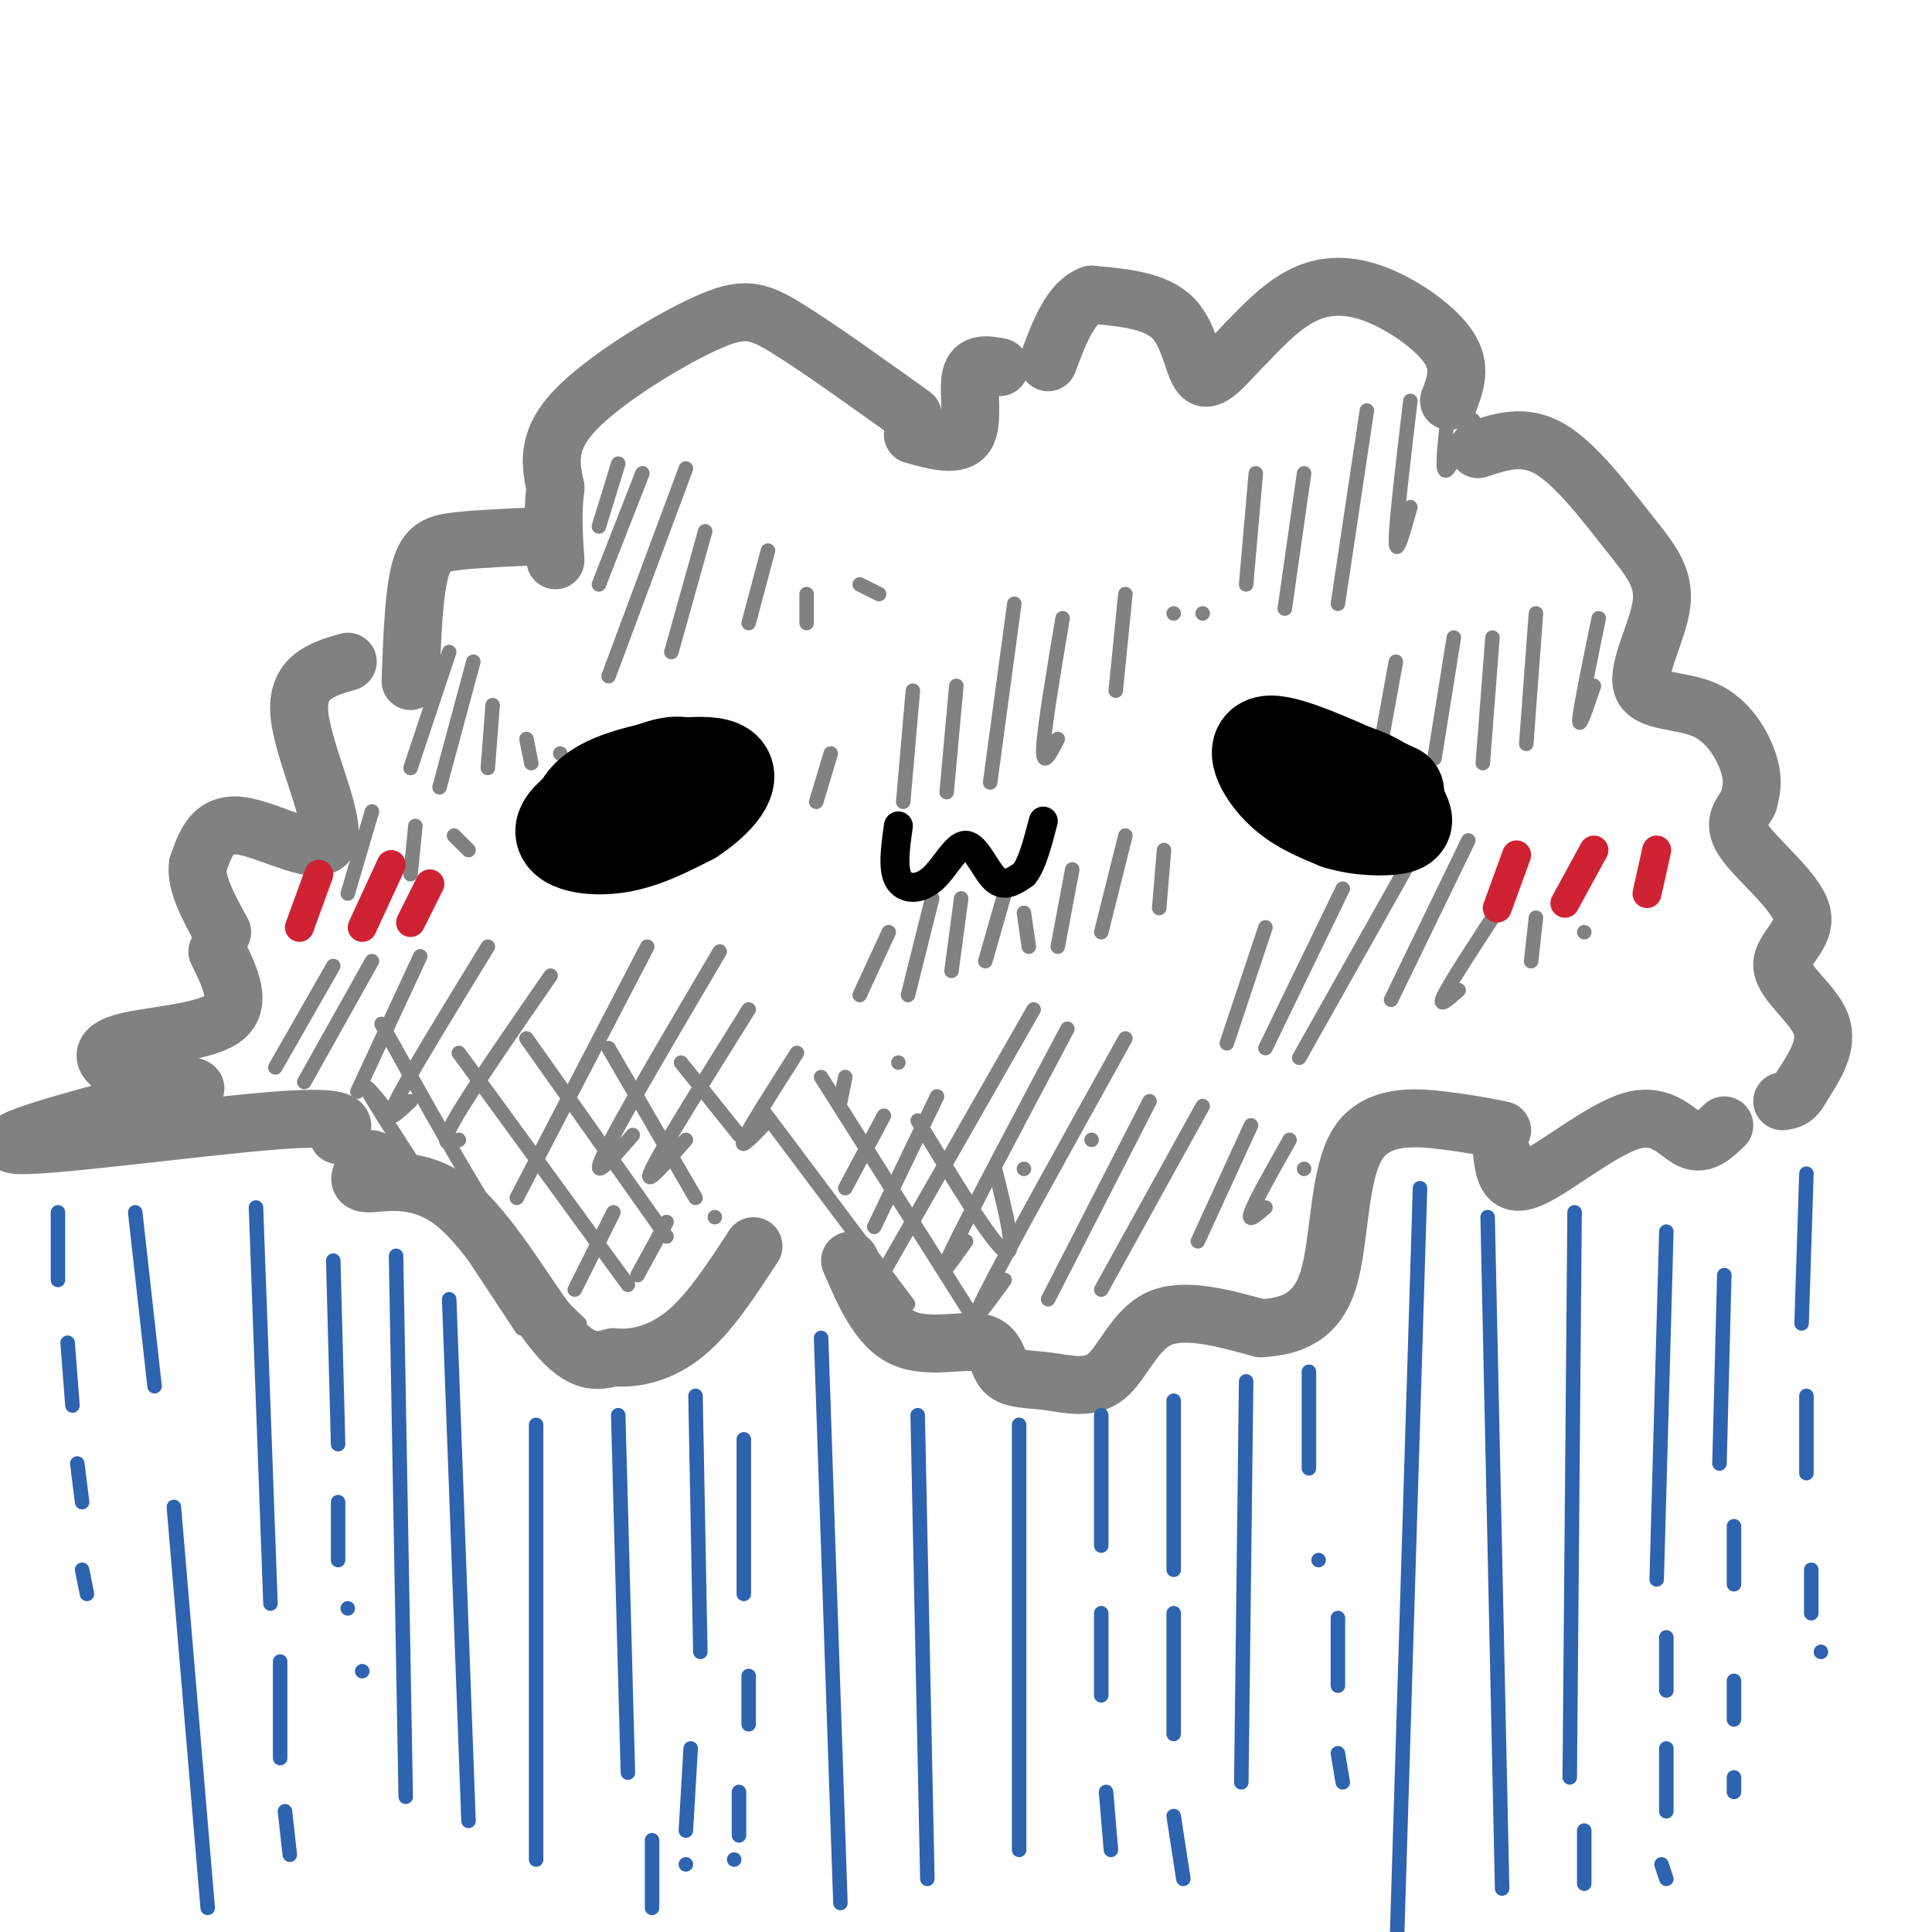 <svg viewBox='0 0 400 400' version='1.1' xmlns='http://www.w3.org/2000/svg' xmlns:xlink='http://www.w3.org/1999/xlink'><g fill='none' stroke='rgb(128,130,130)' stroke-width='12' stroke-linecap='round' stroke-linejoin='round'><path d='M300,83c1.321,-3.464 2.643,-6.929 0,-11c-2.643,-4.071 -9.250,-8.750 -15,-11c-5.750,-2.250 -10.643,-2.071 -15,0c-4.357,2.071 -8.179,6.036 -12,10'/><path d='M258,71c-3.738,3.786 -7.083,8.250 -9,7c-1.917,-1.250 -2.405,-8.214 -6,-12c-3.595,-3.786 -10.298,-4.393 -17,-5'/><path d='M226,61c-4.333,1.500 -6.667,7.750 -9,14'/><path d='M207,76c-2.667,-0.489 -5.333,-0.978 -6,2c-0.667,2.978 0.667,9.422 -1,12c-1.667,2.578 -6.333,1.289 -11,0'/><path d='M189,86c-9.845,-7.054 -19.690,-14.107 -26,-18c-6.310,-3.893 -9.083,-4.625 -17,-1c-7.917,3.625 -20.976,11.607 -27,18c-6.024,6.393 -5.012,11.196 -4,16'/><path d='M115,101c-0.667,5.167 -0.333,10.083 0,15'/><path d='M112,111c-6.333,0.267 -12.667,0.533 -17,1c-4.333,0.467 -6.667,1.133 -8,6c-1.333,4.867 -1.667,13.933 -2,23'/><path d='M72,137c-5.387,1.571 -10.774,3.143 -10,11c0.774,7.857 7.708,22.000 6,26c-1.708,4.000 -12.060,-2.143 -18,-3c-5.940,-0.857 -7.470,3.571 -9,8'/><path d='M41,179c-0.667,3.667 2.167,8.833 5,14'/><path d='M45,197c2.710,5.512 5.419,11.024 1,14c-4.419,2.976 -15.968,3.416 -21,5c-5.032,1.584 -3.547,4.311 1,6c4.547,1.689 12.156,2.340 14,3c1.844,0.660 -2.078,1.330 -6,2'/><path d='M34,227c-11.000,2.905 -35.500,9.167 -31,10c4.500,0.833 38.000,-3.762 54,-5c16.000,-1.238 14.500,0.881 13,3'/><path d='M77,240c-1.905,2.435 -3.810,4.869 -1,5c2.810,0.131 10.333,-2.042 18,4c7.667,6.042 15.476,20.298 21,27c5.524,6.702 8.762,5.851 12,5'/><path d='M127,281c4.578,0.467 10.022,-0.867 15,-5c4.978,-4.133 9.489,-11.067 14,-18'/><path d='M176,261c2.938,6.820 5.876,13.640 11,16c5.124,2.360 12.434,0.261 16,1c3.566,0.739 3.386,4.317 5,6c1.614,1.683 5.020,1.472 9,2c3.980,0.528 8.533,1.796 12,-1c3.467,-2.796 5.848,-9.656 11,-12c5.152,-2.344 13.076,-0.172 21,2'/><path d='M261,275c6.305,-0.344 11.566,-2.206 14,-10c2.434,-7.794 2.040,-21.522 6,-28c3.960,-6.478 12.274,-5.708 18,-5c5.726,0.708 8.863,1.354 12,2'/><path d='M311,239c0.476,3.607 0.952,7.214 6,5c5.048,-2.214 14.667,-10.250 21,-12c6.333,-1.750 9.381,2.786 12,4c2.619,1.214 4.810,-0.893 7,-3'/><path d='M306,93c4.796,-1.603 9.592,-3.206 15,0c5.408,3.206 11.429,11.219 16,17c4.571,5.781 7.692,9.328 7,15c-0.692,5.672 -5.196,13.469 -4,17c1.196,3.531 8.091,2.797 13,5c4.909,2.203 7.831,7.344 9,11c1.169,3.656 0.584,5.828 0,8'/><path d='M362,166c-1.057,2.278 -3.700,3.972 -1,8c2.700,4.028 10.744,10.389 12,15c1.256,4.611 -4.277,7.472 -4,11c0.277,3.528 6.365,7.722 8,12c1.635,4.278 -1.182,8.639 -4,13'/><path d='M373,225c-1.333,2.667 -2.667,2.833 -4,3'/></g>
<g fill='none' stroke='rgb(128,130,130)' stroke-width='3' stroke-linecap='round' stroke-linejoin='round'><path d='M69,200c0.000,0.000 -12.000,21.000 -12,21'/><path d='M77,199c0.000,0.000 -14.000,25.000 -14,25'/><path d='M87,198c0.000,0.000 -13.000,28.000 -13,28'/><path d='M101,196c-8.167,13.333 -16.333,26.667 -19,32c-2.667,5.333 0.167,2.667 3,0'/><path d='M114,202c-8.417,12.167 -16.833,24.333 -20,30c-3.167,5.667 -1.083,4.833 1,4'/><path d='M134,196c0.000,0.000 -27.000,52.000 -27,52'/><path d='M149,197c-10.500,17.833 -21.000,35.667 -24,42c-3.000,6.333 1.500,1.167 6,-4'/><path d='M155,209c-8.917,14.250 -17.833,28.500 -20,33c-2.167,4.500 2.417,-0.750 7,-6'/><path d='M165,218c-5.000,7.833 -10.000,15.667 -11,18c-1.000,2.333 2.000,-0.833 5,-4'/><path d='M175,223c0.000,0.000 -1.000,5.000 -1,5'/><path d='M186,220c0.000,0.000 0.000,0.000 0,0'/><path d='M127,251c0.000,0.000 -8.000,16.000 -8,16'/><path d='M138,253c0.000,0.000 -6.000,11.000 -6,11'/><path d='M148,252c0.000,0.000 0.000,0.000 0,0'/><path d='M183,231c0.000,0.000 -8.000,15.000 -8,15'/><path d='M194,227c0.000,0.000 -13.000,27.000 -13,27'/><path d='M214,209c0.000,0.000 -32.000,56.000 -32,56'/><path d='M221,213c-10.250,19.333 -20.500,38.667 -24,46c-3.500,7.333 -0.250,2.667 3,-2'/><path d='M233,215c-12.417,22.333 -24.833,44.667 -29,53c-4.167,8.333 -0.083,2.667 4,-3'/><path d='M238,228c0.000,0.000 -21.000,41.000 -21,41'/><path d='M249,229c0.000,0.000 -21.000,38.000 -21,38'/><path d='M259,233c0.000,0.000 -11.000,24.000 -11,24'/><path d='M267,236c-3.583,6.333 -7.167,12.667 -8,15c-0.833,2.333 1.083,0.667 3,-1'/><path d='M270,242c0.000,0.000 0.000,0.000 0,0'/><path d='M262,192c0.000,0.000 -8.000,24.000 -8,24'/><path d='M278,184c0.000,0.000 -16.000,33.000 -16,33'/><path d='M296,171c0.000,0.000 -27.000,48.000 -27,48'/><path d='M304,174c0.000,0.000 -16.000,33.000 -16,33'/><path d='M311,187c-5.250,8.000 -10.500,16.000 -12,19c-1.500,3.000 0.750,1.000 3,-1'/><path d='M318,190c0.000,0.000 -1.000,9.000 -1,9'/><path d='M328,193c0.000,0.000 0.000,0.000 0,0'/><path d='M128,96c0.000,0.000 -4.000,13.000 -4,13'/><path d='M133,98c0.000,0.000 -9.000,23.000 -9,23'/><path d='M142,97c0.000,0.000 -16.000,43.000 -16,43'/><path d='M146,110c0.000,0.000 -7.000,25.000 -7,25'/><path d='M159,114c0.000,0.000 -4.000,15.000 -4,15'/><path d='M167,123c0.000,0.000 0.000,6.000 0,6'/><path d='M178,121c0.000,0.000 4.000,2.000 4,2'/><path d='M93,135c0.000,0.000 -8.000,24.000 -8,24'/><path d='M98,137c0.000,0.000 -7.000,26.000 -7,26'/><path d='M102,146c0.000,0.000 -1.000,13.000 -1,13'/><path d='M109,153c0.000,0.000 1.000,5.000 1,5'/><path d='M116,156c0.000,0.000 0.000,0.000 0,0'/><path d='M77,168c0.000,0.000 -5.000,17.000 -5,17'/><path d='M86,171c0.000,0.000 -1.000,10.000 -1,10'/><path d='M94,173c0.000,0.000 3.000,3.000 3,3'/><path d='M189,143c0.000,0.000 -2.000,23.000 -2,23'/><path d='M198,142c0.000,0.000 -2.000,22.000 -2,22'/><path d='M210,125c0.000,0.000 -5.000,37.000 -5,37'/><path d='M220,128c-1.917,11.417 -3.833,22.833 -4,27c-0.167,4.167 1.417,1.083 3,-2'/><path d='M233,123c0.000,0.000 -2.000,20.000 -2,20'/><path d='M243,127c0.000,0.000 0.000,0.000 0,0'/><path d='M249,127c0.000,0.000 0.000,0.000 0,0'/><path d='M172,156c0.000,0.000 -3.000,10.000 -3,10'/><path d='M260,98c0.000,0.000 -2.000,23.000 -2,23'/><path d='M270,98c0.000,0.000 -4.000,28.000 -4,28'/><path d='M283,85c0.000,0.000 -6.000,40.000 -6,40'/><path d='M292,83c-1.500,12.667 -3.000,25.333 -3,29c0.000,3.667 1.500,-1.667 3,-7'/><path d='M300,84c-0.667,5.750 -1.333,11.500 -1,13c0.333,1.500 1.667,-1.250 3,-4'/><path d='M300,84c0.000,0.000 5.000,3.000 5,3'/><path d='M289,137c0.000,0.000 -4.000,22.000 -4,22'/><path d='M301,132c0.000,0.000 -4.000,25.000 -4,25'/><path d='M309,132c0.000,0.000 -2.000,26.000 -2,26'/><path d='M318,127c0.000,0.000 -2.000,27.000 -2,27'/><path d='M331,128c-1.917,9.333 -3.833,18.667 -4,21c-0.167,2.333 1.417,-2.333 3,-7'/><path d='M339,130c0.000,0.000 0.000,8.000 0,8'/><path d='M184,193c0.000,0.000 -6.000,13.000 -6,13'/><path d='M193,186c0.000,0.000 -5.000,20.000 -5,20'/><path d='M199,186c0.000,0.000 -2.000,15.000 -2,15'/><path d='M208,185c0.000,0.000 -4.000,14.000 -4,14'/><path d='M212,189c0.000,0.000 1.000,7.000 1,7'/><path d='M222,180c0.000,0.000 -3.000,16.000 -3,16'/><path d='M233,173c0.000,0.000 -5.000,20.000 -5,20'/><path d='M241,176c0.000,0.000 -1.000,12.000 -1,12'/><path d='M81,231c-3.750,-4.667 -7.500,-9.333 -3,-2c4.500,7.333 17.250,26.667 30,46'/><path d='M79,212c9.083,16.333 18.167,32.667 25,43c6.833,10.333 11.417,14.667 16,19'/><path d='M95,218c0.000,0.000 35.000,48.000 35,48'/><path d='M109,215c0.000,0.000 29.000,41.000 29,41'/><path d='M126,217c0.000,0.000 18.000,31.000 18,31'/><path d='M141,220c0.000,0.000 12.000,15.000 12,15'/><path d='M158,230c0.000,0.000 30.000,40.000 30,40'/><path d='M170,223c0.000,0.000 31.000,49.000 31,49'/><path d='M190,232c7.667,12.667 15.333,25.333 18,27c2.667,1.667 0.333,-7.667 -2,-17'/><path d='M212,242c0.000,0.000 0.000,0.000 0,0'/><path d='M226,236c0.000,0.000 0.000,0.000 0,0'/></g>
<g fill='none' stroke='rgb(45,99,175)' stroke-width='3' stroke-linecap='round' stroke-linejoin='round'><path d='M82,260c0.000,0.000 2.000,112.000 2,112'/><path d='M93,269c0.000,0.000 4.000,108.000 4,108'/><path d='M111,295c0.000,0.000 0.000,90.000 0,90'/><path d='M128,293c0.000,0.000 2.000,74.000 2,74'/><path d='M144,289c0.000,0.000 1.000,53.000 1,53'/><path d='M154,298c0.000,0.000 0.000,32.000 0,32'/><path d='M170,277c0.000,0.000 4.000,117.000 4,117'/><path d='M155,347c0.000,0.000 0.000,10.000 0,10'/><path d='M153,371c0.000,0.000 0.000,9.000 0,9'/><path d='M152,385c0.000,0.000 0.000,0.000 0,0'/><path d='M143,362c0.000,0.000 -1.000,17.000 -1,17'/><path d='M142,386c0.000,0.000 0.000,0.000 0,0'/><path d='M135,381c0.000,0.000 0.000,14.000 0,14'/><path d='M190,293c0.000,0.000 2.000,96.000 2,96'/><path d='M211,295c0.000,0.000 0.000,88.000 0,88'/><path d='M228,293c0.000,0.000 0.000,27.000 0,27'/><path d='M228,334c0.000,0.000 0.000,17.000 0,17'/><path d='M229,371c0.000,0.000 1.000,12.000 1,12'/><path d='M243,290c0.000,0.000 0.000,35.000 0,35'/><path d='M243,334c0.000,0.000 0.000,25.000 0,25'/><path d='M243,376c0.000,0.000 2.000,13.000 2,13'/><path d='M271,284c0.000,0.000 0.000,20.000 0,20'/><path d='M273,323c0.000,0.000 0.000,0.000 0,0'/><path d='M258,286c0.000,0.000 -1.000,83.000 -1,83'/><path d='M294,246c0.000,0.000 -5.000,163.000 -5,163'/><path d='M308,252c0.000,0.000 3.000,139.000 3,139'/><path d='M326,251c0.000,0.000 -1.000,117.000 -1,117'/><path d='M345,255c0.000,0.000 -2.000,72.000 -2,72'/><path d='M357,264c0.000,0.000 -1.000,39.000 -1,39'/><path d='M277,335c0.000,0.000 0.000,14.000 0,14'/><path d='M277,363c0.000,0.000 1.000,6.000 1,6'/><path d='M328,379c0.000,0.000 0.000,11.000 0,11'/><path d='M345,339c0.000,0.000 0.000,11.000 0,11'/><path d='M345,362c0.000,0.000 0.000,13.000 0,13'/><path d='M344,386c0.000,0.000 1.000,3.000 1,3'/><path d='M359,316c0.000,0.000 0.000,12.000 0,12'/><path d='M359,348c0.000,0.000 0.000,8.000 0,8'/><path d='M359,368c0.000,0.000 0.000,3.000 0,3'/><path d='M374,243c0.000,0.000 -1.000,31.000 -1,31'/><path d='M374,289c0.000,0.000 0.000,16.000 0,16'/><path d='M375,325c0.000,0.000 0.000,9.000 0,9'/><path d='M377,342c0.000,0.000 0.000,0.000 0,0'/><path d='M12,251c0.000,0.000 0.000,14.000 0,14'/><path d='M14,278c0.000,0.000 1.000,13.000 1,13'/><path d='M16,303c0.000,0.000 1.000,8.000 1,8'/><path d='M17,325c0.000,0.000 1.000,5.000 1,5'/><path d='M28,251c0.000,0.000 4.000,36.000 4,36'/><path d='M36,312c0.000,0.000 7.000,83.000 7,83'/><path d='M53,250c0.000,0.000 3.000,82.000 3,82'/><path d='M58,344c0.000,0.000 0.000,20.000 0,20'/><path d='M59,375c0.000,0.000 1.000,9.000 1,9'/><path d='M69,261c0.000,0.000 1.000,38.000 1,38'/><path d='M70,311c0.000,0.000 0.000,12.000 0,12'/><path d='M72,333c0.000,0.000 0.000,0.000 0,0'/><path d='M75,346c0.000,0.000 0.000,0.000 0,0'/></g>
<g fill='none' stroke='rgb(0,0,0)' stroke-width='20' stroke-linecap='round' stroke-linejoin='round'><path d='M143,159c-1.679,-0.667 -3.357,-1.333 -9,1c-5.643,2.333 -15.250,7.667 -17,11c-1.750,3.333 4.357,4.667 10,4c5.643,-0.667 10.821,-3.333 16,-6'/><path d='M143,169c5.046,-3.257 9.662,-8.399 6,-10c-3.662,-1.601 -15.601,0.338 -22,3c-6.399,2.662 -7.257,6.046 -7,8c0.257,1.954 1.628,2.477 3,3'/><path d='M289,164c-10.933,-5.067 -21.867,-10.133 -26,-10c-4.133,0.133 -1.467,5.467 2,9c3.467,3.533 7.733,5.267 12,7'/><path d='M277,170c4.482,1.411 9.686,1.440 12,1c2.314,-0.440 1.738,-1.349 1,-3c-0.738,-1.651 -1.640,-4.043 -5,-6c-3.360,-1.957 -9.180,-3.478 -15,-5'/></g>
<g fill='none' stroke='rgb(0,0,0)' stroke-width='6' stroke-linecap='round' stroke-linejoin='round'><path d='M186,171c-0.619,4.380 -1.238,8.759 0,11c1.238,2.241 4.332,2.343 7,0c2.668,-2.343 4.911,-7.131 7,-7c2.089,0.131 4.026,5.180 6,7c1.974,1.820 3.987,0.410 6,-1'/><path d='M212,181c1.667,-2.000 2.833,-6.500 4,-11'/></g>
<g fill='none' stroke='rgb(207,34,51)' stroke-width='6' stroke-linecap='round' stroke-linejoin='round'><path d='M314,177c0.000,0.000 -4.000,11.000 -4,11'/><path d='M330,176c0.000,0.000 -6.000,11.000 -6,11'/><path d='M81,179c0.000,0.000 -6.000,13.000 -6,13'/><path d='M89,183c0.000,0.000 -4.000,8.000 -4,8'/><path d='M66,181c0.000,0.000 -4.000,11.000 -4,11'/><path d='M343,176c0.000,0.000 -2.000,9.000 -2,9'/></g>
</svg>